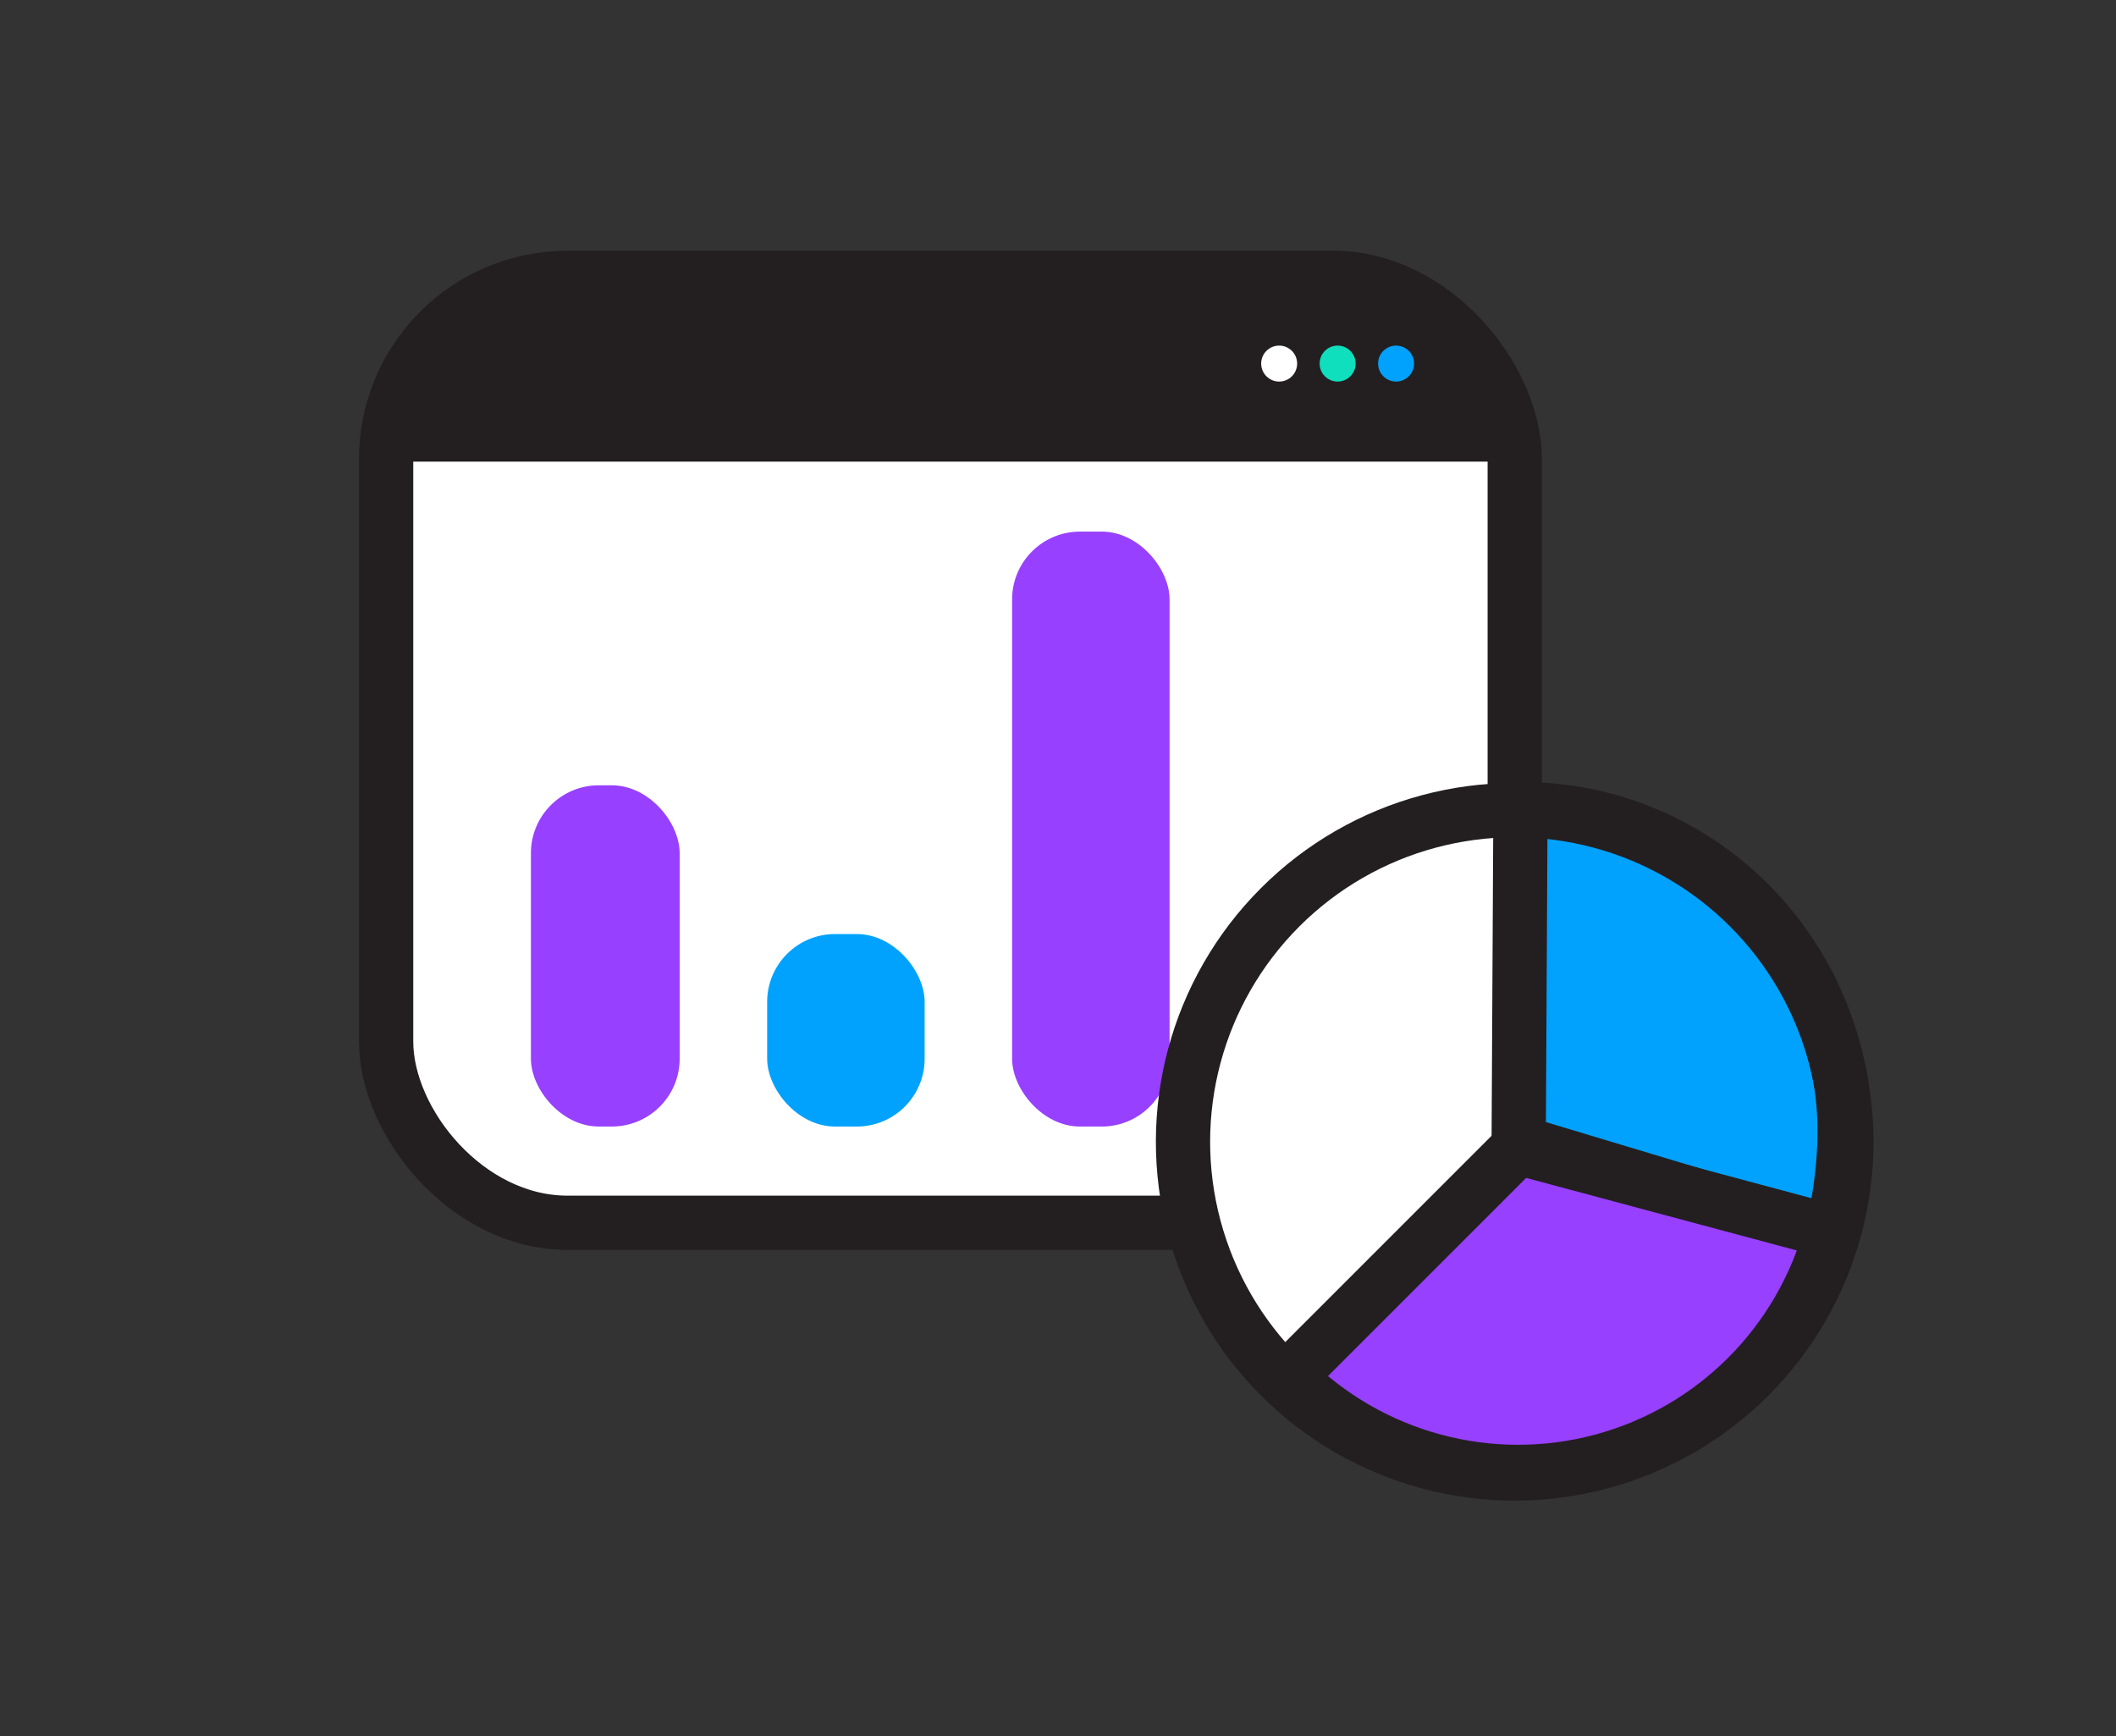 <?xml version="1.0" encoding="UTF-8"?> <svg xmlns="http://www.w3.org/2000/svg" width="156" height="128" viewBox="0 0 156 128" fill="none"><rect x="0" y="0" width="156" height="128" fill="#333333" stroke="none"/><rect x="28.467" y="20.486" width="83.205" height="69.66" rx="13.364" fill="white" stroke="#231F20" stroke-width="4"></rect><rect x="39.142" y="57.895" width="10.965" height="25.155" rx="5" fill="#9740FF"></rect><rect x="56.558" y="68.861" width="11.61" height="14.19" rx="5" fill="#01A2FD"></rect><rect x="74.616" y="39.191" width="11.61" height="43.86" rx="5" fill="#9740FF"></rect><rect x="91.676" y="77.891" width="10.965" height="5.16" rx="2.58" fill="#01A2FD"></rect><path d="M29.111 30.771C29.111 25.803 33.139 21.776 38.107 21.776H102.031C106.999 21.776 111.026 25.803 111.026 30.771V34.031H29.111V30.771Z" fill="#231F20"></path><circle cx="102.925" cy="26.804" r="1.326" fill="#01A2FD"></circle><circle cx="98.614" cy="26.804" r="1.326" fill="#0FDFBD"></circle><circle cx="94.305" cy="26.804" r="1.326" fill="white"></circle><circle cx="111.639" cy="84.171" r="23.523" transform="rotate(105 111.639 84.171)" fill="white"></circle><path d="M134.973 91.129C135.95 87.485 136.334 82.981 135.632 79.29C134.93 75.6 133.403 72.133 131.168 69.157C128.932 66.181 126.05 63.776 122.742 62.129C119.435 60.48 115.791 59.634 112.094 59.654L111.964 84.208L134.973 91.129Z" fill="#01A2FD" stroke="#231F20" stroke-width="4"></path><path d="M135.006 90.796C133.92 94.849 131.787 98.545 128.82 101.512C125.853 104.479 122.157 106.613 118.104 107.699C114.051 108.785 109.783 108.785 105.73 107.699C101.677 106.613 97.981 104.479 95.014 101.512L111.917 84.609L135.006 90.796Z" fill="#9740FF" stroke="#231F20" stroke-width="4" stroke-linejoin="round"></path><circle cx="111.669" cy="84.178" r="24.453" transform="rotate(105 111.669 84.178)" stroke="#231F20" stroke-width="4"></circle></svg> 